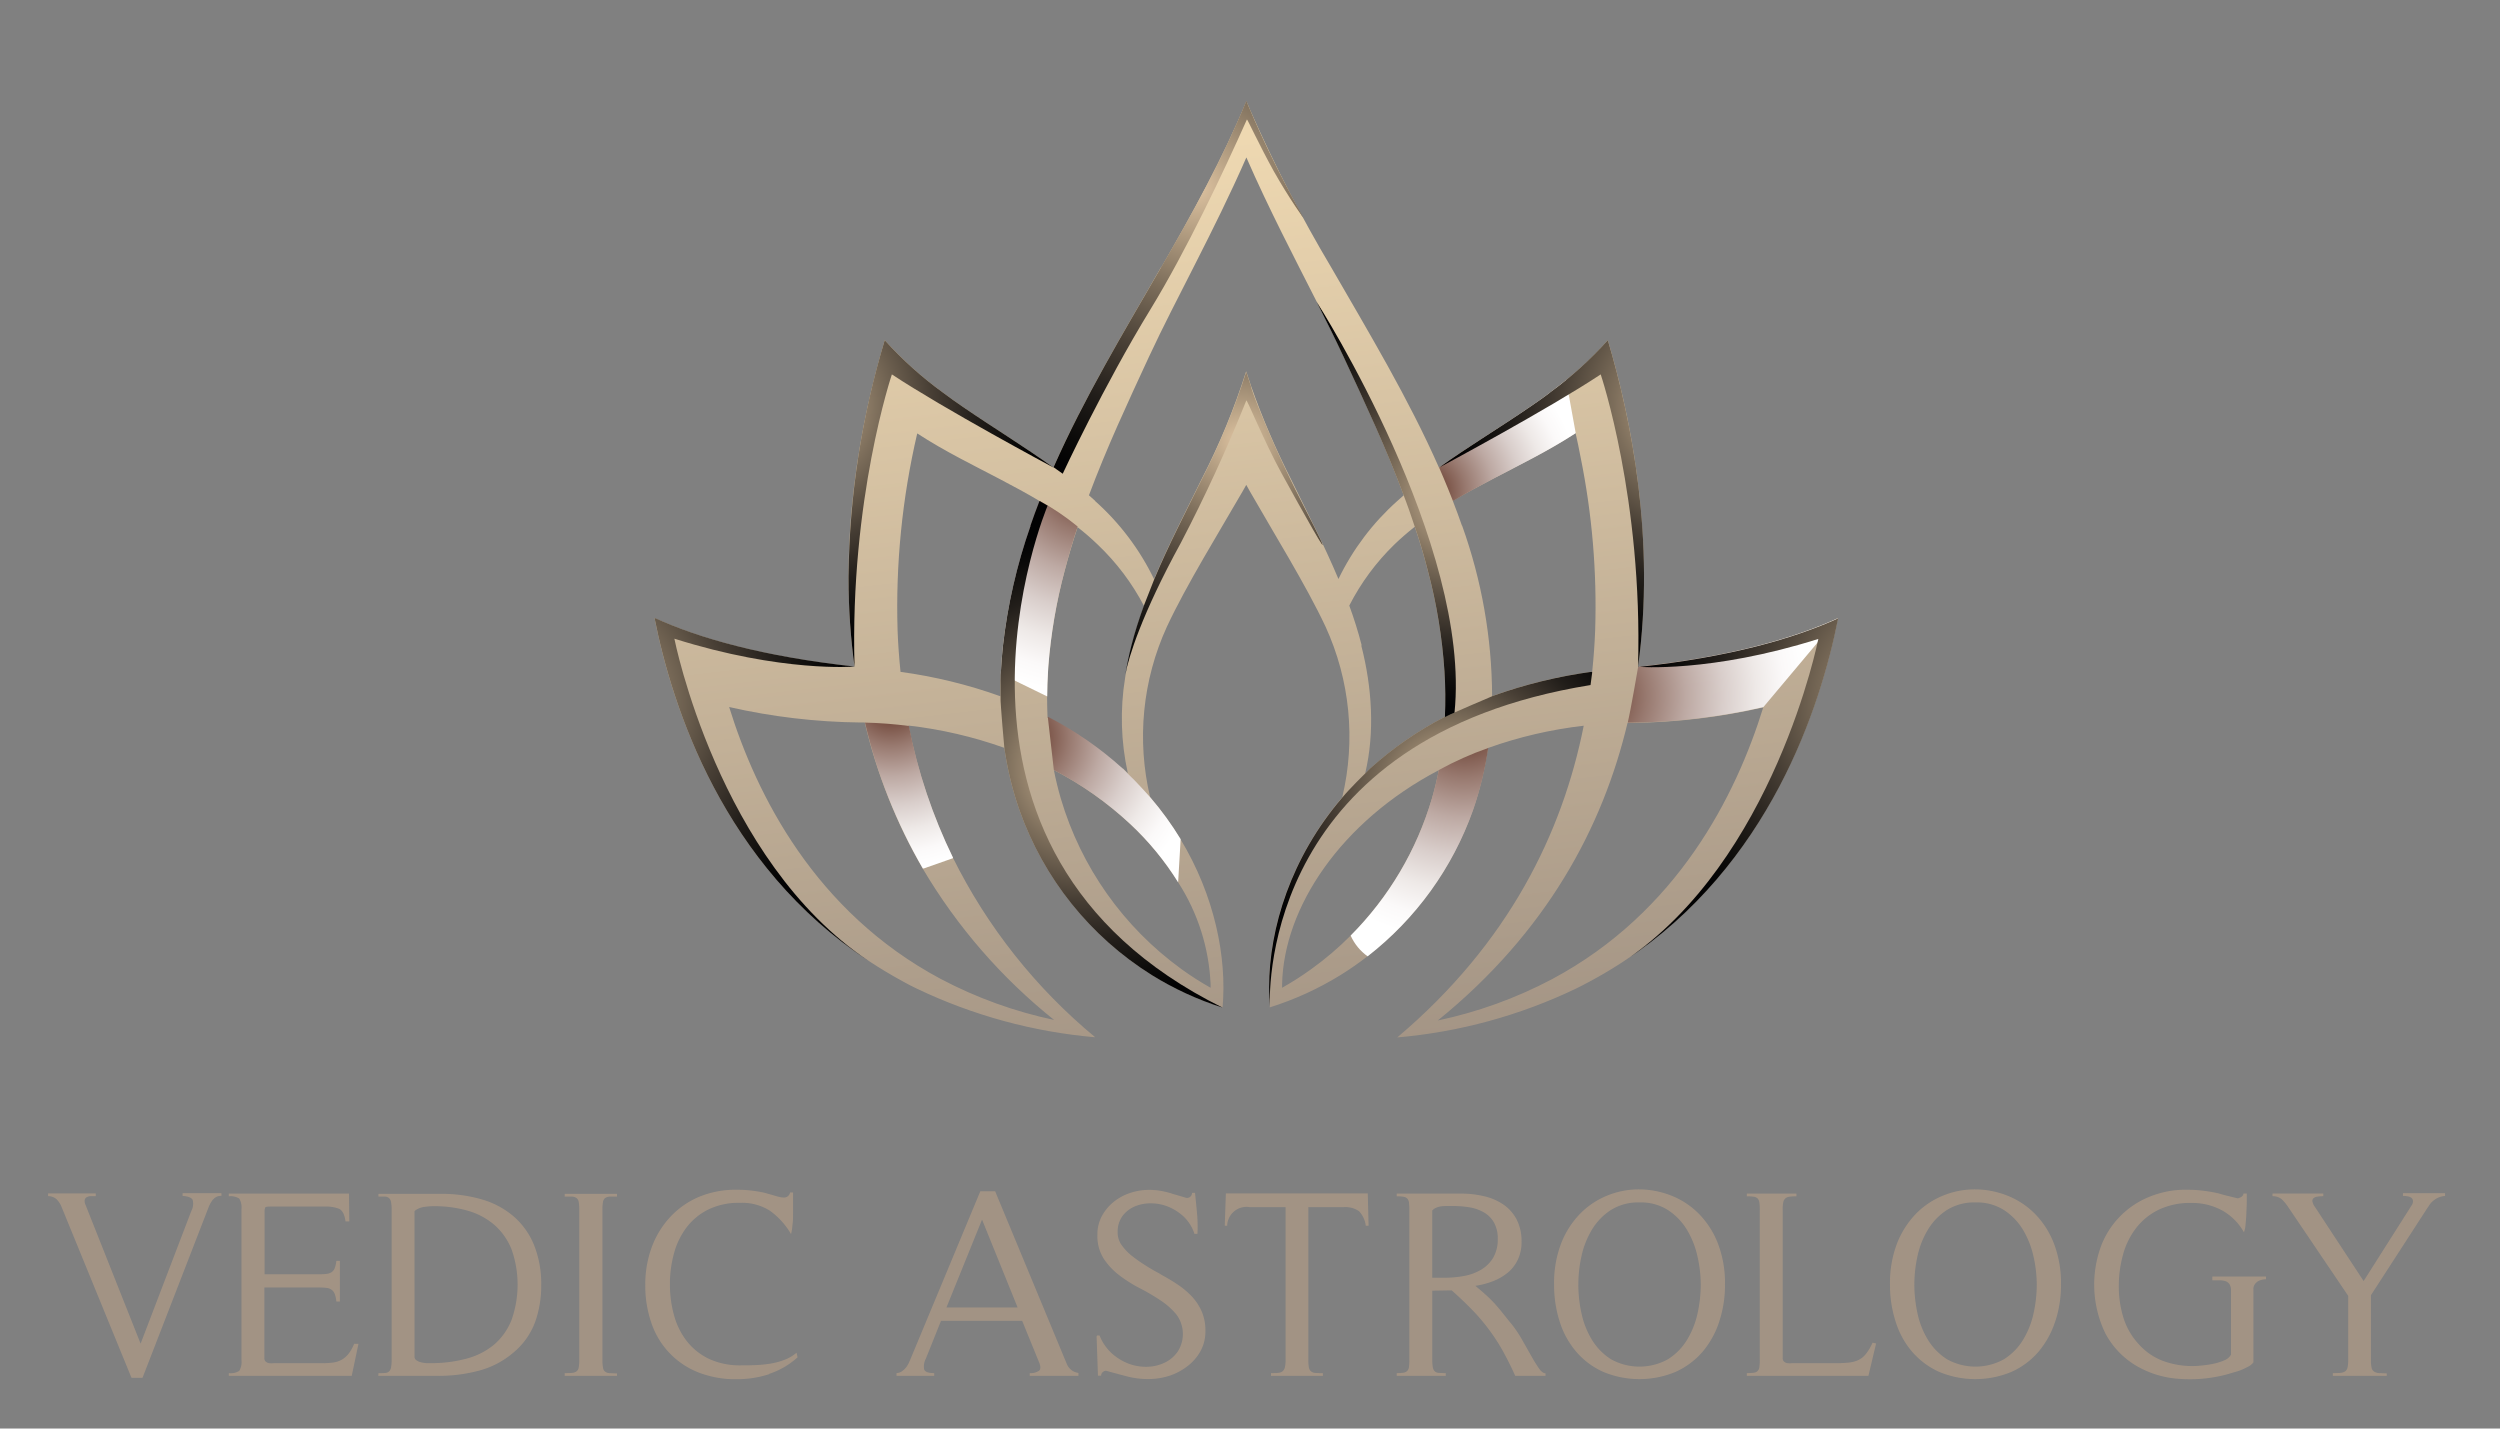 <?xml version="1.0" encoding="utf-8"?><svg xmlns="http://www.w3.org/2000/svg" xmlns:xlink="http://www.w3.org/1999/xlink" viewBox="0 0 496.06 283.46"><rect x="0" y="0" width="496.06" height="283.46" fill="#808080" stroke="none"/><defs><style>.cls-1{fill:none;}.cls-2{isolation:isolate;}.cls-3{clip-path:url(#clip-path);}.cls-4{clip-path:url(#clip-path-2);}.cls-5{fill:#a29384;}.cls-6{clip-path:url(#clip-path-3);}.cls-7{fill:url(#Unbenannter_Verlauf);}.cls-8{mix-blend-mode:multiply;}.cls-9{clip-path:url(#clip-path-5);}.cls-10{clip-path:url(#clip-path-6);}.cls-11{fill:url(#Unbenannter_Verlauf_2);}.cls-12{clip-path:url(#clip-path-7);}.cls-13{clip-path:url(#clip-path-8);}.cls-14{fill:url(#Unbenannter_Verlauf_3);}.cls-15{clip-path:url(#clip-path-9);}.cls-16{clip-path:url(#clip-path-10);}.cls-17{fill:url(#Unbenannter_Verlauf_4);}.cls-18{clip-path:url(#clip-path-11);}.cls-19{clip-path:url(#clip-path-12);}.cls-20{fill:url(#Unbenannter_Verlauf_5);}.cls-21{clip-path:url(#clip-path-13);}.cls-22{clip-path:url(#clip-path-14);}.cls-23{fill:url(#Unbenannter_Verlauf_6);}.cls-24{clip-path:url(#clip-path-15);}.cls-25{clip-path:url(#clip-path-16);}.cls-26{fill:url(#Unbenannter_Verlauf_7);}.cls-27{mix-blend-mode:screen;}.cls-28{clip-path:url(#clip-path-17);}.cls-29{clip-path:url(#clip-path-18);}.cls-30{fill:url(#Unbenannter_Verlauf_8);}.cls-31{clip-path:url(#clip-path-19);}.cls-32{clip-path:url(#clip-path-20);}.cls-33{fill:url(#Unbenannter_Verlauf_9);}.cls-34{clip-path:url(#clip-path-21);}.cls-35{clip-path:url(#clip-path-22);}.cls-36{fill:url(#Unbenannter_Verlauf_10);}.cls-37{clip-path:url(#clip-path-23);}.cls-38{clip-path:url(#clip-path-24);}.cls-39{fill:url(#Unbenannter_Verlauf_11);}.cls-40{clip-path:url(#clip-path-25);}.cls-41{clip-path:url(#clip-path-26);}.cls-42{fill:url(#Unbenannter_Verlauf_12);}.cls-43{clip-path:url(#clip-path-27);}.cls-44{clip-path:url(#clip-path-28);}.cls-45{fill:url(#Unbenannter_Verlauf_13);}.cls-46{clip-path:url(#clip-path-29);}.cls-47{clip-path:url(#clip-path-30);}.cls-48{fill:url(#Unbenannter_Verlauf_14);}.cls-49{clip-path:url(#clip-path-31);}.cls-50{clip-path:url(#clip-path-32);}.cls-51{fill:url(#Unbenannter_Verlauf_15);}.cls-52{clip-path:url(#clip-path-33);}.cls-53{clip-path:url(#clip-path-34);}.cls-54{fill:url(#Unbenannter_Verlauf_16);}</style><clipPath id="clip-path"><rect class="cls-1" x="-1.97" y="-13.54" width="500" height="400"/></clipPath><clipPath id="clip-path-2"><rect class="cls-1" x="3.57" y="-2" width="488.93" height="376.92"/></clipPath><clipPath id="clip-path-3"><path class="cls-1" d="M234.41,192.28a64.28,64.28,0,0,1-23.93-33.86q-.81-2.79-1.37-5.63a68.78,68.78,0,0,1,15.15,10.72,56.77,56.77,0,0,1,9.51,11.56,40.52,40.52,0,0,1,6.44,20.19c0,.25,0,.49,0,.74a60.89,60.89,0,0,1-5.81-3.72m20,3c.32-15.14,11.55-32.21,31.1-42.47q-.56,2.84-1.37,5.63A64.35,64.35,0,0,1,268,185.64a61.67,61.67,0,0,1-7.79,6.64,60.89,60.89,0,0,1-5.81,3.72c0-.25,0-.49,0-.74m-45.15,7.14a86.46,86.46,0,0,1-22.65-8.19c-24.88-13.3-36.51-36.47-41.92-53.92a123.31,123.31,0,0,0,26,3.07l.91,0a105.6,105.6,0,0,0,11.51,29,110.24,110.24,0,0,0,26.13,30.08h0m113.73-59,.91,0a123.13,123.13,0,0,0,26-3.07c-5.4,17.45-17,40.62-41.91,53.92a86.62,86.62,0,0,1-22.67,8.2c21.65-17.56,32.74-38.4,37.64-59m-100.26,9.13a69.34,69.34,0,0,0-14.81-10.24c-.06-1.36-.09-2.71-.09-4.07h0c0-1.66.07-3.31.17-5l.06-1a105.27,105.27,0,0,1,3.24-19c.76-2.94,1.64-5.84,2.58-8.71a51,51,0,0,1,4,3.47A46.55,46.55,0,0,1,227,120.24a82.21,82.21,0,0,0-2.45,7.86c-.48,1.88-.89,3.79-1.2,5.73q-.06.33-.09.6a50.27,50.27,0,0,0,.53,19l-1-1m47.39-24.41a82.21,82.21,0,0,0-2.45-7.86A46.33,46.33,0,0,1,276.72,108a52.74,52.74,0,0,1,4-3.47c1,2.87,1.83,5.77,2.59,8.71a103.93,103.93,0,0,1,3.3,20,80.4,80.4,0,0,1,.07,9.05l-.08,0a69.79,69.79,0,0,0-14.72,10.2l-1,1c1.95-8.21,1.36-17.11-.76-25.36m-91.43,5.21c-.29-2.79-.49-5.56-.59-8.29A151.76,151.76,0,0,1,182,86c2.75,1.79,5.62,3.42,8.48,4.94,5.29,2.82,10.74,5.46,15.87,8.52-.63,1.63-1.24,3.27-1.81,4.93A108.52,108.52,0,0,0,199,128.23c-.2,1.81-.33,3.64-.42,5.46-.06,1.49-.09,3-.07,4.47a97.54,97.54,0,0,0-19.86-4.85m111.44-29c-.58-1.66-1.18-3.3-1.82-4.93,5.14-3.06,10.6-5.7,15.88-8.52,2.86-1.52,5.73-3.15,8.48-4.94.35,1.56.69,3.16,1,4.81h0A148.46,148.46,0,0,1,316.52,125c-.1,2.73-.3,5.48-.59,8.27v0a97.38,97.38,0,0,0-19.86,4.85,101.46,101.46,0,0,0-5.95-33.82m-72.79-4.9c-.41-.38-.83-.76-1.26-1.12,1.74-4.64,3.64-9.21,5.64-13.74s4.18-9.23,6.31-13.82c5.29-11.38,12.93-24.94,19.29-39.48,4.42,10.14,9.48,19.8,13.93,28.58h0c1.93,3.81,3.74,7.45,5.34,10.89,2.14,4.59,4.27,9.18,6.32,13.82s3.9,9.1,5.64,13.74c-.43.36-.85.74-1.26,1.12a49.71,49.71,0,0,0-11.7,15.5c-2.81-6.7-6.18-13.2-9.38-19.74a154,154,0,0,1-7.93-18.46c-.35-1-.67-2-1-3a141.9,141.9,0,0,1-8.89,21.48c-3.21,6.54-6.58,13-9.39,19.74a49.71,49.71,0,0,0-11.7-15.5m13.08-46.36c-7.5,13-15.31,26-21.36,39.71h0c-5.87-4.21-12.1-8-18-12.06q-2-1.36-3.91-2.8A73.82,73.82,0,0,1,175.55,67.5c-4.76,16-9.44,39.76-6,64.79v0c-18.2-2-30.86-5.62-39.68-9.66,3.48,17.64,13.67,49.1,42.45,68l.12.08h0q3.18,2.1,6.66,4c.9.49,1.81,1,2.74,1.42a102.56,102.56,0,0,0,35.48,9.69,109.31,109.31,0,0,1-28.24-35.63,106.57,106.57,0,0,1-8.8-26.22,85.37,85.37,0,0,1,19,4.42,65.54,65.54,0,0,0,3,12.34,63.61,63.61,0,0,0,26.25,32.71,62.21,62.21,0,0,0,14.06,6.47c.87-9.93-1.54-22.14-8.37-33.43a62.92,62.92,0,0,0-6-8.27,52.25,52.25,0,0,1,3.32-33.85c3.8-8.18,10.49-19,15-26.82.25-.42.49-.87.75-1.33v0c.24.46.49.9.73,1.31,4.47,7.84,11.17,18.64,15,26.82a52.25,52.25,0,0,1,3.32,33.85c-11.32,13.21-15.39,29-14.38,41.43a.22.22,0,0,1,0,.08c0,.13,0,.19,0,.19A62.21,62.21,0,0,0,266,193.47a61.11,61.11,0,0,0,5.33-3.71,63.71,63.71,0,0,0,20.92-29,66.32,66.32,0,0,0,3-12.34,85.37,85.37,0,0,1,19-4.42c-4.22,21.24-14.88,43.17-37,61.85a102.44,102.44,0,0,0,35.47-9.69c.93-.46,1.85-.93,2.75-1.42,32.15-17.21,44.17-49.39,48.55-68.87.25-1.12.47-2.19.68-3.22-8.82,4-21.48,7.68-39.68,9.66,3.29-23.88-.81-46.6-5.33-62.55-.22-.77-.44-1.52-.66-2.26a67,67,0,0,1-8.31,7.92c-1.06.85-2.13,1.69-3.22,2.5-1.28,1-2.59,1.89-3.91,2.8-5.95,4.11-12.2,7.85-18.06,12.07-6.05-13.72-13.86-26.69-21.37-39.71a291.33,291.33,0,0,1-16-31c-.29-.68-.58-1.36-.85-2-4.69,11.41-10.72,22.33-16.9,33"/></clipPath><linearGradient id="Unbenannter_Verlauf" x1="-1.97" y1="386.47" x2="-0.97" y2="386.47" gradientTransform="matrix(0, 210.32, 210.32, 0, -81033.85, 443.44)" gradientUnits="userSpaceOnUse"><stop offset="0" stop-color="#eed8b1"/><stop offset="0.88" stop-color="#a29384"/><stop offset="1" stop-color="#a29384"/></linearGradient><clipPath id="clip-path-5"><rect class="cls-1" x="171.63" y="143.38" width="17.46" height="28.94"/></clipPath><clipPath id="clip-path-6"><path class="cls-1" d="M171.63,143.38a105.6,105.6,0,0,0,11.51,29l6-2.11a106.57,106.57,0,0,1-8.8-26.22A81.6,81.6,0,0,0,171.63,143.38Z"/></clipPath><radialGradient id="Unbenannter_Verlauf_2" cx="-1.97" cy="386.46" r="1" gradientTransform="matrix(33.59, 0, 0, -33.59, 242.95, 13120.11)" gradientUnits="userSpaceOnUse"><stop offset="0" stop-color="#562414"/><stop offset="0.08" stop-color="#6b4032"/><stop offset="0.27" stop-color="#98796f"/><stop offset="0.45" stop-color="#bda9a3"/><stop offset="0.62" stop-color="#d9cecb"/><stop offset="0.77" stop-color="#eee9e7"/><stop offset="0.9" stop-color="#fbf9f9"/><stop offset="1" stop-color="#fff"/></radialGradient><clipPath id="clip-path-7"><rect class="cls-1" x="207.91" y="142.27" width="26.35" height="32.8"/></clipPath><clipPath id="clip-path-8"><path class="cls-1" d="M207.91,142.28l1.2,10.51a69.09,69.09,0,0,1,15.15,10.71,57.09,57.09,0,0,1,9.51,11.57l.5-8.56a62.92,62.92,0,0,0-6-8.27s-2.9-3.27-4.54-4.78l-1-1a69.34,69.34,0,0,0-14.81-10.24Z"/></clipPath><radialGradient id="Unbenannter_Verlauf_3" cx="-1.97" cy="386.46" gradientTransform="matrix(36.34, 0, 0, -36.34, 273.85, 14190.27)" xlink:href="#Unbenannter_Verlauf_2"/><clipPath id="clip-path-9"><rect class="cls-1" x="198.61" y="99.41" width="15.26" height="38.78"/></clipPath><clipPath id="clip-path-10"><path class="cls-1" d="M204.49,104.34A108.52,108.52,0,0,0,199,128.23c-.2,1.81-.33,3.64-.42,5.46l9.21,4.5c0-1.66.07-3.31.17-5l.06-1a105.27,105.27,0,0,1,3.24-19c.76-2.94,1.63-5.84,2.58-8.71a49.92,49.92,0,0,0-7.57-5.12c-.63,1.63-1.24,3.27-1.81,4.93"/></clipPath><radialGradient id="Unbenannter_Verlauf_4" cx="-1.97" cy="386.46" gradientTransform="matrix(43.51, 0, 0, -43.51, 301.91, 16908.74)" xlink:href="#Unbenannter_Verlauf_2"/><clipPath id="clip-path-11"><rect class="cls-1" x="285.56" y="75.42" width="27.1" height="23.99"/></clipPath><clipPath id="clip-path-12"><path class="cls-1" d="M307.53,77.92c-1.28,1-2.59,1.89-3.91,2.8-5.95,4.11-12.2,7.85-18.06,12.07,0,0,1.37,3.1,2.74,6.62,5.14-3.06,10.6-5.7,15.88-8.52,2.86-1.52,5.73-3.15,8.48-4.94l-1.91-10.53c-1.06.85-2.13,1.69-3.22,2.5"/></clipPath><radialGradient id="Unbenannter_Verlauf_5" cx="-1.97" cy="386.46" gradientTransform="matrix(31.14, 0, 0, -31.14, 343.78, 12131.9)" xlink:href="#Unbenannter_Verlauf_2"/><clipPath id="clip-path-13"><rect class="cls-1" x="267.99" y="148.42" width="27.3" height="41.34"/></clipPath><clipPath id="clip-path-14"><path class="cls-1" d="M285.5,152.79q-.56,2.84-1.37,5.63A64.35,64.35,0,0,1,268,185.64a10.18,10.18,0,0,0,3.37,4.12,63.71,63.71,0,0,0,20.92-29,66.32,66.32,0,0,0,3-12.34,65.22,65.22,0,0,0-9.79,4.37"/></clipPath><radialGradient id="Unbenannter_Verlauf_6" cx="-1.97" cy="386.46" gradientTransform="matrix(44.44, 0, 0, -44.44, 378.14, 17316.41)" xlink:href="#Unbenannter_Verlauf_2"/><clipPath id="clip-path-15"><rect class="cls-1" x="322.98" y="122.65" width="41.74" height="20.73"/></clipPath><clipPath id="clip-path-16"><path class="cls-1" d="M325.05,132.31s-1.51,8.83-2.07,11.07l.91,0a123.13,123.13,0,0,0,26-3.07l14.81-17.64c-8.82,4-21.48,7.68-39.68,9.66"/></clipPath><radialGradient id="Unbenannter_Verlauf_7" cx="-1.97" cy="386.46" gradientTransform="matrix(43.69, 0, 0, -43.69, 400.89, 17022.55)" xlink:href="#Unbenannter_Verlauf_2"/><clipPath id="clip-path-17"><rect class="cls-1" x="129.88" y="122.65" width="42.45" height="68.06"/></clipPath><clipPath id="clip-path-18"><path class="cls-1" d="M129.88,122.65c3.48,17.65,13.67,49.1,42.45,68-29.83-19.9-38.52-63.92-38.52-63.92,21.38,6.76,35.75,5.53,35.75,5.53-18.2-2-30.86-5.62-39.68-9.66Z"/></clipPath><radialGradient id="Unbenannter_Verlauf_8" cx="-1.97" cy="386.46" r="1" gradientTransform="matrix(54.5, 0, 0, -54.5, 220.97, 21201.37)" gradientUnits="userSpaceOnUse"><stop offset="0" stop-color="#ddc2a0"/><stop offset="0.1" stop-color="#c0a98b"/><stop offset="0.34" stop-color="#7d6e5b"/><stop offset="0.56" stop-color="#483f35"/><stop offset="0.75" stop-color="#221e1a"/><stop offset="0.91" stop-color="#0b0a09"/><stop offset="1" stop-color="#020203"/></radialGradient><clipPath id="clip-path-19"><rect class="cls-1" x="168.37" y="67.5" width="40.67" height="64.81"/></clipPath><clipPath id="clip-path-20"><path class="cls-1" d="M168.37,114.26v.54a129.39,129.39,0,0,0,1.19,17.49v0c-.95-33.26,7.41-58,7.41-58,10.22,6.78,31.41,18.14,32.07,18.49-5.87-4.21-12.1-8-18-12.06q-2-1.36-3.91-2.8A73.82,73.82,0,0,1,175.55,67.5a167.42,167.42,0,0,0-7.18,46.76"/></clipPath><radialGradient id="Unbenannter_Verlauf_9" cx="-1.97" cy="386.46" gradientTransform="matrix(47.95, 0, 0, -47.95, 252.46, 18611.22)" xlink:href="#Unbenannter_Verlauf_8"/><clipPath id="clip-path-21"><rect class="cls-1" x="285.56" y="67.5" width="40.67" height="64.81"/></clipPath><clipPath id="clip-path-22"><path class="cls-1" d="M307.52,77.92c-1.29,1-2.6,1.89-3.91,2.8-5.95,4.1-12.19,7.85-18.05,12.06.66-.35,21.85-11.71,32.06-18.49,0,0,8.36,24.76,7.41,58v0c3.44-25-1.23-48.77-6-64.79a73.82,73.82,0,0,1-11.53,10.42"/></clipPath><radialGradient id="Unbenannter_Verlauf_10" cx="-1.97" cy="386.46" gradientTransform="translate(242.13 18611.22) rotate(180) scale(47.95)" xlink:href="#Unbenannter_Verlauf_8"/><clipPath id="clip-path-23"><rect class="cls-1" x="209.05" y="20.04" width="49.55" height="73.98"/></clipPath><clipPath id="clip-path-24"><path class="cls-1" d="M247.31,20c-4.69,11.41-10.72,22.33-16.9,33-7.5,13-15.31,26-21.36,39.71L210.87,94s8.1-17.42,17.41-32.62c7.12-11.64,14.54-27.35,19.14-37.68.06-.14,2.54,5.25,5.32,10.26,3,5.33,6.44,10.18,5.79,9.06-.39-.68-2.64-4.76-4.95-9.33-2.86-5.67-4.68-9.91-5.42-11.64C247.87,21.4,247.58,20.72,247.31,20Z"/></clipPath><radialGradient id="Unbenannter_Verlauf_11" cx="-1.97" cy="386.46" gradientTransform="matrix(61.17, 0, 0, -61.17, 358.16, 23676.84)" xlink:href="#Unbenannter_Verlauf_8"/><clipPath id="clip-path-25"><rect class="cls-1" x="223.3" y="73.73" width="39.15" height="60.1"/></clipPath><clipPath id="clip-path-26"><path class="cls-1" d="M247.3,73.73a141.14,141.14,0,0,1-8.88,21.47c-3.21,6.54-6.58,13-9.39,19.74l-2.08,5.3c-.94,2.58-1.77,5.19-2.45,7.85-.48,1.89-.89,3.8-1.2,5.74.6-3.34,3.27-12,11-26.1a309.82,309.82,0,0,0,13-28.27c.12-.3,3.55,8.19,7.06,14.57,3.93,7.16,9.81,17.68,7.6,12.92-1.48-3.2-3.83-7.35-7.26-14.65-3.54-7.51-6.55-15.27-6.44-15.56-.34-1-.67-2-1-3Z"/></clipPath><radialGradient id="Unbenannter_Verlauf_12" cx="-1.97" cy="386.46" gradientTransform="matrix(49.54, 0, 0, -49.54, 343.49, 19232.83)" xlink:href="#Unbenannter_Verlauf_8"/><clipPath id="clip-path-27"><rect class="cls-1" x="251.8" y="133.31" width="64.12" height="66.35"/></clipPath><clipPath id="clip-path-28"><path class="cls-1" d="M296.07,138.16s-8.11,3.44-9.37,4.11l-.09,0a69.43,69.43,0,0,0-14.72,10.2l-1,1s-3.08,3-4.54,4.78c-10.19,11.89-14.5,25.9-14.53,37.61V196c0,1.24.06,2.45.15,3.64-.14-4.1-.58-53.33,63.63-63.71l.35-2.65a97.38,97.38,0,0,0-19.86,4.85"/></clipPath><radialGradient id="Unbenannter_Verlauf_13" cx="-1.97" cy="386.46" gradientTransform="matrix(41.11, 0, 0, -41.11, 369.03, 16044.55)" xlink:href="#Unbenannter_Verlauf_8"/><clipPath id="clip-path-29"><rect class="cls-1" x="198.54" y="99.41" width="44.1" height="100.53"/></clipPath><clipPath id="clip-path-30"><path class="cls-1" d="M204.49,104.34A108.52,108.52,0,0,0,199,128.23c-.2,1.81-.33,3.64-.42,5.46-.05,1.13-.07,2.26-.07,3.39v1.08c0,1.79.78,10.26.78,10.26a65.54,65.54,0,0,0,3,12.34,63.61,63.61,0,0,0,26.25,32.71,62.64,62.64,0,0,0,14.06,6.47c-63.55-31.41-34.73-99.6-34.73-99.6l-1.61-.93c-.63,1.63-1.24,3.27-1.81,4.93"/></clipPath><radialGradient id="Unbenannter_Verlauf_14" cx="-1.97" cy="386.46" gradientTransform="matrix(46.48, 0, 0, -46.48, 306.75, 18114.98)" xlink:href="#Unbenannter_Verlauf_8"/><clipPath id="clip-path-31"><rect class="cls-1" x="261.24" y="59.87" width="27.64" height="82.4"/></clipPath><clipPath id="clip-path-32"><path class="cls-1" d="M261.24,59.87c1.93,3.81,3.74,7.45,5.34,10.89,2.14,4.59,4.27,9.19,6.32,13.82s3.9,9.1,5.64,13.74l.51,1.36c.52,1.35,1.68,4.85,1.68,4.85,1,2.87,1.83,5.77,2.59,8.71a103.93,103.93,0,0,1,3.3,20,82.85,82.85,0,0,1,.08,9.05c.79-.42,1.91-.89,1.91-.89C292,108.11,261.69,60.58,261.24,59.87Z"/></clipPath><radialGradient id="Unbenannter_Verlauf_15" cx="-1.97" cy="386.46" gradientTransform="matrix(42.4, 0, 0, -42.4, 373.88, 16483.77)" xlink:href="#Unbenannter_Verlauf_8"/><clipPath id="clip-path-33"><rect class="cls-1" x="322.27" y="122.65" width="42.45" height="68.06"/></clipPath><clipPath id="clip-path-34"><path class="cls-1" d="M325.05,132.31s14.37,1.23,35.75-5.53c0,0-8.7,44-38.52,63.92,28.78-18.95,39-50.41,42.45-68-8.82,4-21.48,7.68-39.68,9.66"/></clipPath><radialGradient id="Unbenannter_Verlauf_16" cx="-1.97" cy="386.46" gradientTransform="translate(273.64 21201.37) rotate(180) scale(54.5)" xlink:href="#Unbenannter_Verlauf_8"/></defs><g class="cls-2"><g id="Ebene_1" data-name="Ebene 1"><g class="cls-3"><g class="cls-4"><path class="cls-5" d="M42.27,238a6,6,0,0,0-.88,1.55L28.28,273.39H26.09L12.28,239.64a4.82,4.82,0,0,0-1-1.63,2.51,2.51,0,0,0-1.74-.67v-.54H19v.54c-.36,0-.7,0-1,0a1.75,1.75,0,0,0-.8.22.81.81,0,0,0-.4.56,1.85,1.85,0,0,0,.19,1l10.91,27.49,10.06-26.32a3,3,0,0,0,.27-2.19c-.22-.46-.9-.73-2-.8v-.54h7.71v.54a1.88,1.88,0,0,0-1.58.64"/><path class="cls-5" d="M69.79,273H45.4v-.54a3.12,3.12,0,0,0,2.08-.45,3.49,3.49,0,0,0,.43-2.17V240a3.51,3.51,0,0,0-.43-2.17,3.12,3.12,0,0,0-2.08-.45v-.54H69.25l.06,5.51h-.75q-.27-2-1.26-2.49a7.14,7.14,0,0,0-2.86-.45H53.63c-.6,0-1,.06-1,.19a2.31,2.31,0,0,0-.13,1v12.25H63.31a12.8,12.8,0,0,0,1.5-.08,2.37,2.37,0,0,0,1-.35,1.68,1.68,0,0,0,.61-.8,5.53,5.53,0,0,0,.32-1.44h.7v8.07h-.7a5.5,5.5,0,0,0-.32-1.49,1.82,1.82,0,0,0-.61-.83,2.11,2.11,0,0,0-1-.38,12.85,12.85,0,0,0-1.53-.08H52.46v14a.87.87,0,0,0,.29.73,1.33,1.33,0,0,0,.7.29,3.94,3.94,0,0,0,.85,0l.78,0h8.83a15.74,15.74,0,0,0,2.21-.13,4.81,4.81,0,0,0,1.69-.56,4.87,4.87,0,0,0,1.34-1.16,8.59,8.59,0,0,0,1.12-2h.86Z"/><path class="cls-5" d="M75.09,272.48a12.63,12.63,0,0,0,1.33-.05,1.28,1.28,0,0,0,.8-.32,1.54,1.54,0,0,0,.38-.81,7.64,7.64,0,0,0,.11-1.44V240a7.84,7.84,0,0,0-.11-1.45,1.54,1.54,0,0,0-.38-.8,1.28,1.28,0,0,0-.8-.32c-.36,0-.8,0-1.33,0v-.54h12.4a28.25,28.25,0,0,1,8.11,1.1,16.9,16.9,0,0,1,6.28,3.34,15,15,0,0,1,4.07,5.67,20.79,20.79,0,0,1,1.44,8.08,21.27,21.27,0,0,1-1.23,7.3,14.33,14.33,0,0,1-4.28,6A17.27,17.27,0,0,1,94.93,272a30.6,30.6,0,0,1-7.86,1h-12Zm7.16-3.32a.85.85,0,0,0,.38.75,2.45,2.45,0,0,0,.91.4,5.55,5.55,0,0,0,1.07.17c.35,0,.62,0,.8,0a26.73,26.73,0,0,0,7.11-.88A14.25,14.25,0,0,0,98,266.84a12.54,12.54,0,0,0,3.48-4.87,21,21,0,0,0,.05-14,12.8,12.8,0,0,0-3.34-4.84,14,14,0,0,0-5.25-2.86,23.69,23.69,0,0,0-6.87-.93,12.38,12.38,0,0,0-2,.16,3.74,3.74,0,0,0-1.82.8Z"/><path class="cls-5" d="M112.05,273v-.54c.61,0,1.1,0,1.47-.05a1.67,1.67,0,0,0,.88-.3,1.17,1.17,0,0,0,.43-.77,8.21,8.21,0,0,0,.11-1.5V240a8.21,8.21,0,0,0-.11-1.5,1.22,1.22,0,0,0-.43-.78,1.86,1.86,0,0,0-.88-.29c-.37,0-.86,0-1.47,0v-.54h10.38v.54c-.61,0-1.1,0-1.47,0a1.91,1.91,0,0,0-.89.29,1.26,1.26,0,0,0-.42.78,7.4,7.4,0,0,0-.11,1.5v29.9a7.4,7.4,0,0,0,.11,1.5,1.2,1.2,0,0,0,.42.77,1.71,1.71,0,0,0,.89.3c.37,0,.86.05,1.47.05V273Z"/><path class="cls-5" d="M152.62,272.67a20.9,20.9,0,0,1-6.44,1,20.24,20.24,0,0,1-7.63-1.36,16,16,0,0,1-9.28-9.74,22.57,22.57,0,0,1-1.23-7.63,21.37,21.37,0,0,1,1.28-7.46,17.75,17.75,0,0,1,3.67-6,16.67,16.67,0,0,1,5.72-4,19.05,19.05,0,0,1,7.47-1.41,25.48,25.48,0,0,1,5.67.64c.21.07.48.15.83.24l1,.29c.35.11.69.2,1,.27a4,4,0,0,0,.81.11,1.21,1.21,0,0,0,1.28-1h.59v2q0,1.06,0,2.19c0,.75,0,1.48-.11,2.19a10.22,10.22,0,0,1-.29,1.87,15,15,0,0,0-4.17-4.62,10.39,10.39,0,0,0-6-1.58,13.8,13.8,0,0,0-6.21,1.31,12.23,12.23,0,0,0-4.3,3.5,15,15,0,0,0-2.52,5.14,22.86,22.86,0,0,0-.83,6.2,22.61,22.61,0,0,0,.86,6.32,14.46,14.46,0,0,0,2.59,5.1,12.24,12.24,0,0,0,4.39,3.43,14.49,14.49,0,0,0,6.29,1.25c.85,0,1.78,0,2.78-.05a23,23,0,0,0,3-.29,14.24,14.24,0,0,0,2.8-.75,8,8,0,0,0,2.41-1.42l.21.91a15.57,15.57,0,0,1-5.64,3.29"/><path class="cls-5" d="M204.32,273v-.54a3,3,0,0,0,1.82-.45c.39-.3.39-.9,0-1.79l-3.32-8.14h-16.1l-3,7.49a3.3,3.3,0,0,0-.35,2.14q.24.75,2,.75V273h-7.48v-.54a2.15,2.15,0,0,0,1.09-.37,4.39,4.39,0,0,0,.8-.75,4.66,4.66,0,0,0,.59-1c.16-.36.31-.72.46-1.07l13.69-32.9h2.94l14.23,34.29a2.87,2.87,0,0,0,2.3,1.76V273Zm-9.46-31-7.06,17.43h14.12Z"/><path class="cls-5" d="M218.77,272.3a.82.82,0,0,0-.27.66h-.64l-.27-7.81.11-.16h.48a9.47,9.47,0,0,0,2.59,3.69,10.51,10.51,0,0,0,3.45,2,9.73,9.73,0,0,0,3.69.51,8.29,8.29,0,0,0,3.4-.91,6.5,6.5,0,0,0,2.46-2.22,6.48,6.48,0,0,0-.32-7.2,14,14,0,0,0-3.13-2.8,40.47,40.47,0,0,0-4.09-2.41,27.81,27.81,0,0,1-4.09-2.57,13.5,13.5,0,0,1-3.13-3.32,8.36,8.36,0,0,1-1.26-4.73,7.69,7.69,0,0,1,.88-3.72,9.41,9.41,0,0,1,2.33-2.81,10.38,10.38,0,0,1,3.29-1.79,11.86,11.86,0,0,1,3.77-.61,13.66,13.66,0,0,1,2.22.18,20.68,20.68,0,0,1,2.17.51,4.16,4.16,0,0,0,.58.19l1,.29,1,.3a4,4,0,0,0,.54.13,1,1,0,0,0,1-1h.59c.14,1.31.28,2.67.4,4.06a27.85,27.85,0,0,1,.08,4.07h-.59a8.2,8.2,0,0,0-2.08-3.37,10,10,0,0,0-3.08-2,9.14,9.14,0,0,0-3.5-.69,8,8,0,0,0-3.24.64,5.89,5.89,0,0,0-2.41,1.92,5.25,5.25,0,0,0-.93,3.16,4.31,4.31,0,0,0,.77,2.54,11,11,0,0,0,1.85,2,29.33,29.33,0,0,0,2.94,2.08c1,.65,2.09,1.25,3.16,1.82l-.38-.16a39.2,39.2,0,0,1,3.4,2,17.27,17.27,0,0,1,2.92,2.41,10.62,10.62,0,0,1,2,3,9.49,9.49,0,0,1,.75,3.88,8.11,8.11,0,0,1-1,4.09,9.62,9.62,0,0,1-2.65,3A11.87,11.87,0,0,1,232,273a13.89,13.89,0,0,1-4.12.64,16.57,16.57,0,0,1-4.28-.54c-1.36-.35-2.75-.73-4.17-1.12a1.13,1.13,0,0,0-.64.3"/><path class="cls-5" d="M271,243.22a5,5,0,0,0-1.36-2.91,4.83,4.83,0,0,0-3.08-.78h-6.95v30.33a7.86,7.86,0,0,0,.1,1.47,1.36,1.36,0,0,0,.43.78,1.59,1.59,0,0,0,.88.32c.38,0,.87.05,1.47.05V273H252.2v-.54c.57,0,1,0,1.42-.05a1.59,1.59,0,0,0,.88-.32,1.5,1.5,0,0,0,.45-.78,6,6,0,0,0,.14-1.47V239.53H248a3.84,3.84,0,0,0-4.5,3.69h-.48l.22-6.42H271.4l.16,6.42Z"/><path class="cls-5" d="M300.66,273c-.85-1.89-1.71-3.59-2.56-5.11a38,38,0,0,0-2.79-4.25,38.75,38.75,0,0,0-3.26-3.8c-1.18-1.21-2.51-2.48-4-3.8l-3.85.06v13.74a8,8,0,0,0,.1,1.45,1.54,1.54,0,0,0,.38.8,1.23,1.23,0,0,0,.8.32,13.41,13.41,0,0,0,1.39.05V273h-9.73v-.54a9.24,9.24,0,0,0,1.31-.08,1.35,1.35,0,0,0,.77-.35,1.29,1.29,0,0,0,.35-.77,10.16,10.16,0,0,0,.08-1.42V240a10.31,10.31,0,0,0-.08-1.39,1.32,1.32,0,0,0-.35-.8,1.35,1.35,0,0,0-.77-.35,8,8,0,0,0-1.31-.08v-.54h12.78a19.63,19.63,0,0,1,4.52.51,11.4,11.4,0,0,1,3.83,1.63,8.32,8.32,0,0,1,2.64,2.94,9.33,9.33,0,0,1,1,4.5,7.93,7.93,0,0,1-.75,3.55,7.43,7.43,0,0,1-2,2.57,10.75,10.75,0,0,1-2.94,1.69,16.19,16.19,0,0,1-3.48.91q1.55,1.28,2.52,2.19t1.68,1.74c.48.55.95,1.12,1.42,1.71s1,1.27,1.66,2.06a23.69,23.69,0,0,1,2,3l1.79,3.16c.56,1,1.06,1.81,1.53,2.49s.9,1,1.33,1V273Zm-16.47-19.47h2.57a20.5,20.5,0,0,0,3.77-.35,10.28,10.28,0,0,0,3.34-1.23,6.87,6.87,0,0,0,2.41-2.38,7.18,7.18,0,0,0,.91-3.75,6.37,6.37,0,0,0-.76-3.26,5.36,5.36,0,0,0-2-2,8.57,8.57,0,0,0-2.86-1,20.78,20.78,0,0,0-3.26-.26h-1.07a11,11,0,0,0-1.13.05,3.79,3.79,0,0,0-1.09.27,2.13,2.13,0,0,0-.83.58Z"/><path class="cls-5" d="M341.16,262.18a17.87,17.87,0,0,1-3.29,6,15.45,15.45,0,0,1-5.32,4,18.61,18.61,0,0,1-14.5,0,15.33,15.33,0,0,1-5.32-4,17,17,0,0,1-3.27-6,23.75,23.75,0,0,1-1.09-7.28,21.9,21.9,0,0,1,1.44-8.29,17.6,17.6,0,0,1,3.85-5.91,15.88,15.88,0,0,1,5.46-3.55,16.53,16.53,0,0,1,6.2-1.15,17.66,17.66,0,0,1,6.21,1.2,15.84,15.84,0,0,1,5.45,3.53,17.23,17.23,0,0,1,3.86,5.91,21.92,21.92,0,0,1,1.44,8.26,22.89,22.89,0,0,1-1.12,7.25m-4.36-12.94a17.44,17.44,0,0,0-2.12-5.27,12.07,12.07,0,0,0-3.74-3.85,10,10,0,0,0-5.62-1.5,10.19,10.19,0,0,0-5.67,1.5,12.07,12.07,0,0,0-3.74,3.85,17.17,17.17,0,0,0-2.09,5.24,26.26,26.26,0,0,0-.64,5.72,26.61,26.61,0,0,0,.64,5.76,16.77,16.77,0,0,0,2.09,5.24,11.91,11.91,0,0,0,3.74,3.8,11.63,11.63,0,0,0,11.32,0,11.69,11.69,0,0,0,3.77-3.83,17.07,17.07,0,0,0,2.09-5.24,26.84,26.84,0,0,0,.64-5.73,25.73,25.73,0,0,0-.67-5.69"/><path class="cls-5" d="M370.74,273H346.61v-.54a9.77,9.77,0,0,0,1.37-.08,1.2,1.2,0,0,0,1.12-1.12,8.82,8.82,0,0,0,.08-1.42V240a8.8,8.8,0,0,0-.08-1.39,1.32,1.32,0,0,0-.35-.8,1.29,1.29,0,0,0-.77-.35,8.45,8.45,0,0,0-1.37-.08v-.54h9.85v.54a8.8,8.8,0,0,0-1.39.08,1.48,1.48,0,0,0-.83.35,1.32,1.32,0,0,0-.4.77,6.61,6.61,0,0,0-.11,1.42v29.47a.9.9,0,0,0,.29.73,1.33,1.33,0,0,0,.7.29,3.94,3.94,0,0,0,.85,0l.78,0h7.81a24.74,24.74,0,0,0,2.57-.11,5.87,5.87,0,0,0,2-.51,4.18,4.18,0,0,0,1.52-1.23,10.07,10.07,0,0,0,1.31-2.22l.7.16Z"/><path class="cls-5" d="M407.81,262.18a17.87,17.87,0,0,1-3.29,6,15.35,15.35,0,0,1-5.32,4,18.61,18.61,0,0,1-14.5,0,15.42,15.42,0,0,1-5.32-4,16.82,16.82,0,0,1-3.26-6,23.45,23.45,0,0,1-1.1-7.28,21.9,21.9,0,0,1,1.44-8.29,17.75,17.75,0,0,1,3.85-5.91,15.88,15.88,0,0,1,5.46-3.55A16.54,16.54,0,0,1,392,236a17.64,17.64,0,0,1,6.2,1.2,16,16,0,0,1,5.46,3.53,17.21,17.21,0,0,1,3.85,5.91,21.92,21.92,0,0,1,1.44,8.26,22.89,22.89,0,0,1-1.12,7.25m-4.36-12.94a17.69,17.69,0,0,0-2.11-5.27,12.1,12.1,0,0,0-3.75-3.85,10,10,0,0,0-5.61-1.5,10.21,10.21,0,0,0-5.68,1.5,12.07,12.07,0,0,0-3.74,3.85,17.17,17.17,0,0,0-2.09,5.24,26.89,26.89,0,0,0-.64,5.72,27.25,27.25,0,0,0,.64,5.76,16.77,16.77,0,0,0,2.09,5.24,11.91,11.91,0,0,0,3.74,3.8,11.63,11.63,0,0,0,11.32,0,11.69,11.69,0,0,0,3.77-3.83,17.07,17.07,0,0,0,2.09-5.24,26.21,26.21,0,0,0,.64-5.73,25.15,25.15,0,0,0-.67-5.69"/><path class="cls-5" d="M447.9,254.35a1.7,1.7,0,0,0-.77,1.55v14.44a3,3,0,0,1-.94.78,14.49,14.49,0,0,1-1.31.64,9.55,9.55,0,0,1-1.39.48c-.46.13-.86.24-1.18.35a28.34,28.34,0,0,1-10,1,19.23,19.23,0,0,1-8.53-2.65,16.51,16.51,0,0,1-6-6.31,22.23,22.23,0,0,1-.9-17.33,17.07,17.07,0,0,1,9.57-9.81,18.89,18.89,0,0,1,7.43-1.42,28.53,28.53,0,0,1,6.42.75l.7.21c.39.11.81.21,1.26.32l1.74.43a2.07,2.07,0,0,0,.74-.29.91.91,0,0,0,.43-.67h.64c0,.39,0,.95,0,1.68s-.05,1.49-.08,2.27-.09,1.53-.16,2.22a5.43,5.43,0,0,1-.32,1.53c0,.07.07.13.1.19a.78.78,0,0,1,.11.18l-.21-.37a11.14,11.14,0,0,0-4.36-4.36,12.53,12.53,0,0,0-6.07-1.47,14.56,14.56,0,0,0-6.4,1.31,12.65,12.65,0,0,0-4.49,3.58,15,15,0,0,0-2.65,5.3,23.32,23.32,0,0,0-.86,6.39,21,21,0,0,0,.89,6.1,13.7,13.7,0,0,0,3.07,5.35,12.15,12.15,0,0,0,4.87,3.34,17,17,0,0,0,5.83,1,17.65,17.65,0,0,0,1.79-.11,19.93,19.93,0,0,0,2.3-.34,11.39,11.39,0,0,0,2.14-.67,2.69,2.69,0,0,0,1.37-1.13V256.11a2.24,2.24,0,0,0-.32-1.33,1.58,1.58,0,0,0-.86-.59,3.68,3.68,0,0,0-1.18-.14c-.42,0-.87,0-1.34,0v-.75h10.65v.54a3.25,3.25,0,0,0-1.74.48m-2.43-9.42a.78.78,0,0,0-.11-.18c0-.06-.07-.12-.1-.19Z"/><path class="cls-5" d="M481.79,239.48,470.45,257v12.89a6.54,6.54,0,0,0,.13,1.5,1.21,1.21,0,0,0,.51.77,2.05,2.05,0,0,0,1,.3c.4,0,.9.05,1.5.05V273h-10.7v-.54c.61,0,1.11,0,1.5-.05a1.94,1.94,0,0,0,.94-.3,1.26,1.26,0,0,0,.48-.77,6.54,6.54,0,0,0,.13-1.5V257.13l-11.82-17.49A9.94,9.94,0,0,0,452.8,238a2.74,2.74,0,0,0-1.88-.64v-.54H461v.54a6.77,6.77,0,0,0-1.15.08,1.61,1.61,0,0,0-.77.29.71.71,0,0,0-.24.64,2.53,2.53,0,0,0,.51,1.13L469,254.19l9.47-14.93a1.48,1.48,0,0,0,.32-1,.87.87,0,0,0-.32-.59,1.58,1.58,0,0,0-.72-.29,4.9,4.9,0,0,0-.94-.08v-.54h8.35v.54a4.19,4.19,0,0,0-3.32,2.14"/></g><g class="cls-6"><rect class="cls-7" x="119.79" y="6.91" width="255.02" height="212.07" transform="translate(-11.54 29.79) rotate(-6.74)"/></g><g class="cls-4"><g class="cls-8"><g class="cls-9"><g class="cls-10"><rect class="cls-11" x="171.63" y="143.38" width="17.46" height="28.94"/></g></g></g><g class="cls-8"><g class="cls-12"><g class="cls-13"><rect class="cls-14" x="207.91" y="142.27" width="26.35" height="32.8"/></g></g></g><g class="cls-8"><g class="cls-15"><g class="cls-16"><rect class="cls-17" x="198.61" y="99.41" width="15.26" height="38.78"/></g></g></g><g class="cls-8"><g class="cls-18"><g class="cls-19"><rect class="cls-20" x="285.56" y="75.42" width="27.1" height="23.99"/></g></g></g><g class="cls-8"><g class="cls-21"><g class="cls-22"><rect class="cls-23" x="267.99" y="148.42" width="27.3" height="41.34"/></g></g></g><g class="cls-8"><g class="cls-24"><g class="cls-25"><rect class="cls-26" x="322.98" y="122.65" width="41.75" height="20.74"/></g></g></g><g class="cls-27"><g class="cls-28"><g class="cls-29"><rect class="cls-30" x="129.88" y="122.65" width="42.45" height="68.06"/></g></g></g><g class="cls-27"><g class="cls-31"><g class="cls-32"><rect class="cls-33" x="168.37" y="67.5" width="40.67" height="64.81"/></g></g></g><g class="cls-27"><g class="cls-34"><g class="cls-35"><rect class="cls-36" x="285.56" y="67.5" width="42.92" height="64.81"/></g></g></g><g class="cls-27"><g class="cls-37"><g class="cls-38"><rect class="cls-39" x="209.05" y="20.04" width="50.12" height="73.98"/></g></g></g><g class="cls-27"><g class="cls-40"><g class="cls-41"><rect class="cls-42" x="223.3" y="73.73" width="40.88" height="60.1"/></g></g></g><g class="cls-27"><g class="cls-43"><g class="cls-44"><rect class="cls-45" x="251.37" y="133.31" width="64.56" height="66.35"/></g></g></g><g class="cls-27"><g class="cls-46"><g class="cls-47"><rect class="cls-48" x="179.09" y="99.41" width="63.55" height="100.53"/></g></g></g><g class="cls-27"><g class="cls-49"><g class="cls-50"><rect class="cls-51" x="261.24" y="59.87" width="30.77" height="82.4"/></g></g></g><g class="cls-27"><g class="cls-52"><g class="cls-53"><rect class="cls-54" x="322.28" y="122.65" width="42.45" height="68.06"/></g></g></g></g></g></g></g></svg>